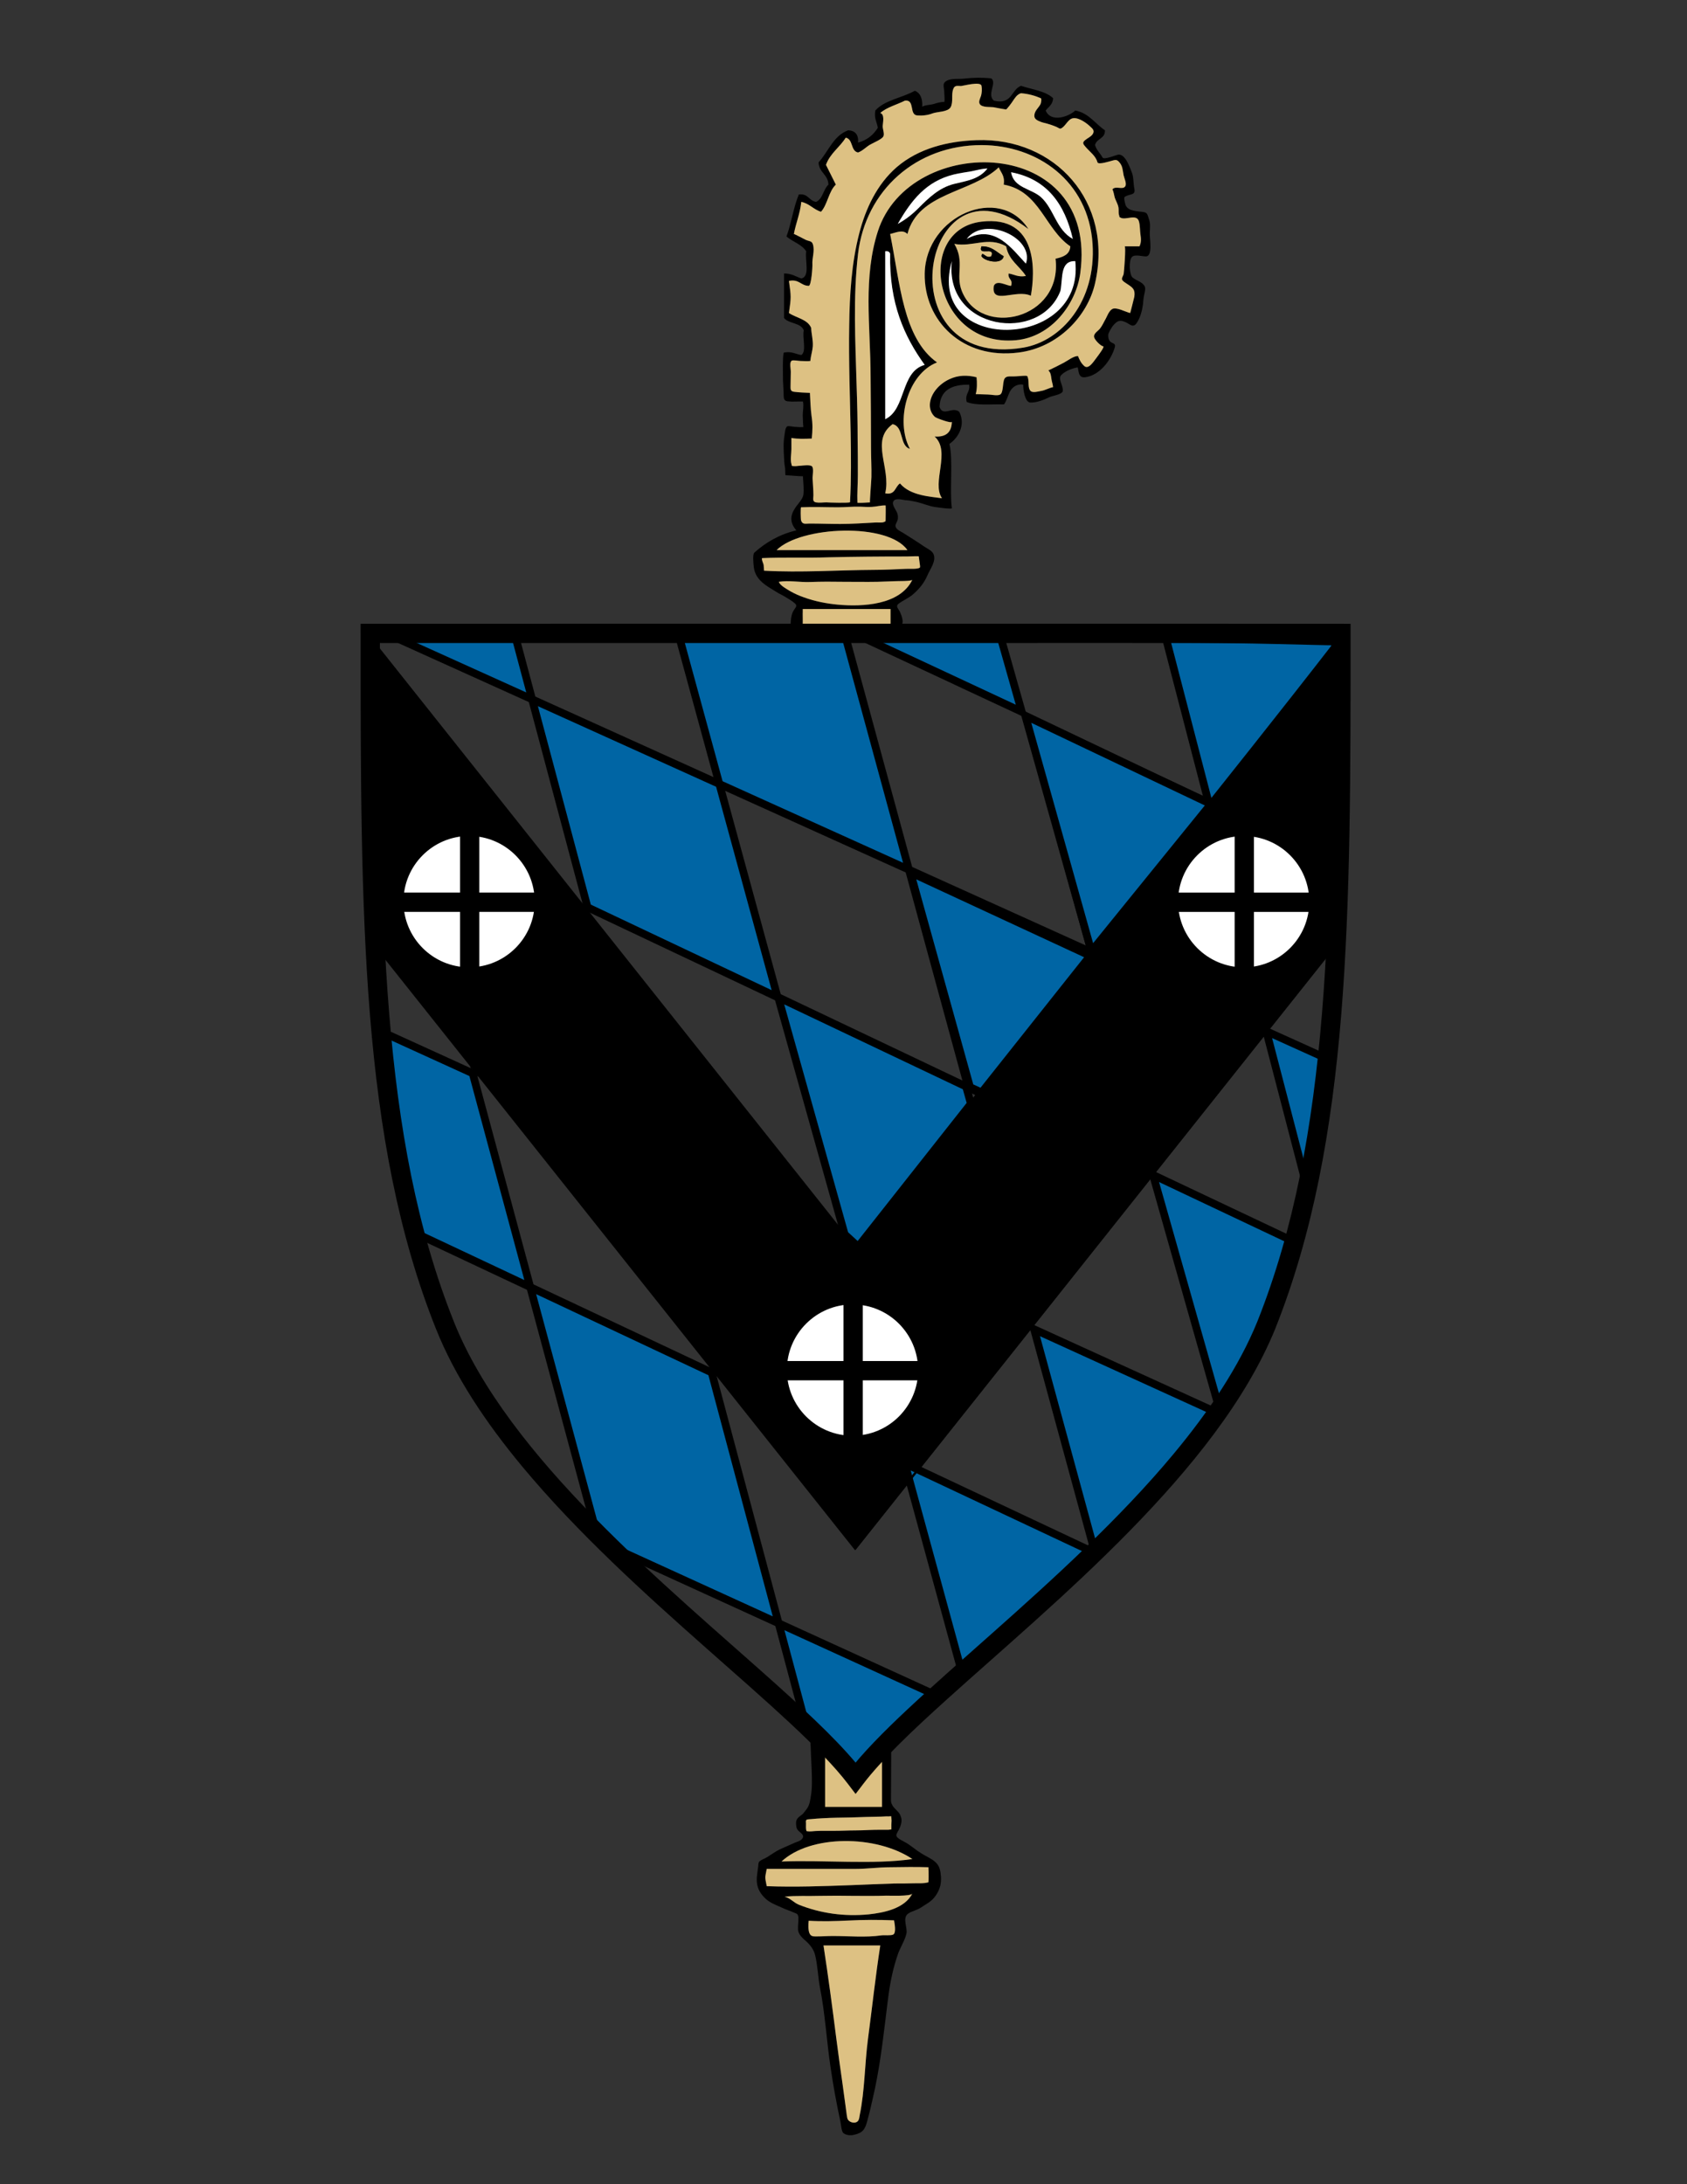 <?xml version="1.0" encoding="utf-8"?>
<!-- Generator: Adobe Illustrator 16.0.0, SVG Export Plug-In . SVG Version: 6.00 Build 0)  -->
<!DOCTYPE svg PUBLIC "-//W3C//DTD SVG 1.1//EN" "http://www.w3.org/Graphics/SVG/1.1/DTD/svg11.dtd">
<svg version="1.1" id="Layer_1" xmlns="http://www.w3.org/2000/svg" xmlns:xlink="http://www.w3.org/1999/xlink" x="0px" y="0px"
	 width="612px" height="792px" viewBox="0 0 612 792" enable-background="new 0 0 612 792" xml:space="preserve">
<rect x="0" y="0" width="612" height="792" fill="#333333" stroke="none"/>
<g>
	<path d="M287.102,158.8c0,1.344,0,2.688,0,4.03c0,1.567-0.448,3.881,0,5.374c0.298,1.044-0.074,0.671,0.971,0.821
		c0.746,0.074,1.642-0.15,2.388-0.15c0.896-0.075,3.358-0.448,4.104,0.224c0.746,0.746,0.149,3.507,0.225,4.478
		c0.074,2.015,0.297,3.955,0.297,5.97c0,1.194-0.448,2.313,0.896,2.612c1.268,0.225,2.537,0,3.805,0
		c0.673,0.075,8.582,0.299,8.582-0.074c0.447-8.358,0.375-16.791,0.225-25.149c-0.225-12.984-0.747-25.895-0.523-38.879
		c0.15-11.193,0.82-22.612,3.658-33.507c2.312-8.955,6.417-17.686,13.507-23.88c8.059-6.94,18.656-9.478,29.028-9.851
		c28.434-1.044,49.775,22.313,42.985,51.939c-2.688,11.865-13.433,23.283-27.761,25.075c-20.299,2.611-34.328-11.493-34.029-28.657
		c0.372-21.044,27.237-32.462,37.61-16.119c-38.73-29.851-52.834,51.641-1.791,42.984c13.882-2.389,26.418-16.865,25.075-37.612
		c-1.492-22.835-20.075-35.819-40.298-35.819c-23.655,0-42.015,16.342-44.775,39.402c-1.865,15.82-0.971,31.865-0.522,47.761
		c0.225,6.492,0.372,12.984,0.372,19.552c0.077,4.253,0.077,8.582,0.077,12.91c0,3.358-0.3,6.792-0.15,10.075
		c1.565,0.075,2.984-0.075,4.553-0.149c-0.15,0,0.521-8.357,0.521-9.179c0.074-3.507-0.149-7.089-0.149-10.597
		c0-8.582-0.075-17.164-0.15-25.746c0-9.104-0.746-18.283-0.746-27.387c0-8.583,0.746-17.164,3.358-25.299
		c11.493-36.118,80.372-35.148,73.433,15.224c-1.568,11.119-10.447,22.984-23.283,24.179c-30.074,2.761-37.09-40.074-12.537-42.984
		c20.744-2.463,19.402,18.581,17.91,26.865c-5.373-2.538-14.552,3.582-13.433-3.583c1.045-2.388,4.701,0,6.268,0
		c0.747-2.538-1.268-2.313-0.896-4.478c2.091,0.298,3.359,1.418,6.269,0.896c-2.312-3.656-6.269-5.672-7.163-10.746
		c-6.492-3.731-12.164,0.374-18.806-0.896c3.88,6.568,0.374,11.045,2.687,17.015c6.791,17.313,36.641,10.448,34.029-11.641
		c2.686-0.598,5.148-1.418,5.373-4.478c-9.255-6.269-11.045-20-24.178-22.387c0.521-3.209-1.046-4.329-1.792-6.269
		c-9.776,9.328-29.178,9.029-33.134,24.179c-1.717-1.791-4.254-0.448-6.27,0c3.582,17.612,4.628,37.761,17.015,46.566
		c-10.745,4.179-15.223,21.269-9.85,31.343c-3.881-1.194-2.09-8.059-6.268-8.955c-8.284,5.97-0.449,15.896-2.688,25.074
		c3.73,0.746,3.507-2.388,5.372-3.582c3.807,4.552,11.344,4.775,15.225,5.373c-3.881-5.671,3.358-17.015-2.688-22.388
		c4.181,0.298,6.194-1.567,6.269-5.373c0,0.821-5.597-1.269-6.119-1.716c-1.268-1.12-1.866-2.687-1.866-4.403
		c0.149-4.104,3.508-7.611,7.017-9.253c3.282-1.568,6.565-1.568,9.924-0.747c0.225,1.791,0.225,4.403-0.298,6.119
		c1.417,0.074,2.985,0.074,4.478,0.149c1.044,0,3.21,0.523,4.253,0.075c1.42-0.597,0.896-4.254,1.717-5.821
		c0.598-0.971,1.791-0.821,3.061-0.821c1.269,0,2.537-0.15,3.805-0.225c1.492,0,1.417-0.148,1.717,1.12
		c0.299,1.194-0.149,3.433,0.896,4.403c0.821,0.747,2.762,0.149,3.655,0c1.568-0.224,2.986-1.119,4.479-1.417
		c-0.074-0.97-0.447-1.94-0.596-2.985c-0.15-1.045-0.225-2.313-1.12-3.06c1.94-0.895,3.806-1.865,5.672-2.836
		c1.418-0.746,3.434-2.388,5.073-2.388c0.599,1.418,1.045,2.463,2.24,3.582c1.642,1.567,3.655-1.94,4.626-3.135
		c0.224-0.298,2.911-3.805,2.314-3.955c-0.971-0.149-2.985-2.239-3.285-3.209c-0.446-1.493,1.568-2.388,2.239-3.433
		c0.672-0.896,1.119-1.866,1.643-2.836c0.746-1.194,1.342-3.282,2.612-4.029c1.492-0.896,4.851,1.044,6.565,1.417
		c0,0,1.419-5.447,1.493-5.895c0.373-2.688-0.522-3.284-2.687-4.702c-0.521-0.373-1.642-0.971-1.792-1.642
		c-0.073-0.598,0.449-1.269,0.598-1.865c0.149-0.747,0.896-10.075,0.373-10.075c1.792,0,3.583,0,5.373,0
		c0.672-1.343,0.597-2.761,0.374-4.179c-0.224-1.493-0.149-3.284-0.523-4.702c-0.746-3.209-4.924-0.374-6.79-1.567
		c-0.522-0.298-0.225-0.149-0.447-0.82c-0.299-0.822-0.075-1.866-0.225-2.762c-0.225-1.418-1.045-2.537-1.417-3.88
		c0,0-0.523-2.686-0.821-2.686c1.044-1.568,3.806,0.298,4.701-1.195c0.597-0.97-0.374-2.91-0.598-3.955
		c-0.373-1.866-0.298-3.433-1.716-4.925c-0.82-0.896-1.419-0.672-2.537-0.374c-0.597,0.149-4.926,1.567-5.225,0.597
		c-0.671-2.388-2.687-3.731-4.253-5.522c-0.971-1.119-1.418-1.642-0.149-2.612c0.896-0.747,2.015-1.12,2.687-2.164
		c0.895-1.493-0.447-2.165-1.417-3.135c-1.345-1.194-4.404-3.283-6.344-2.388c-1.493,0.671-2.463,3.134-3.956,3.582
		c-0.372,0.075-1.268-0.597-1.567-0.671c-1.044-0.448-2.163-0.821-3.207-1.12c-0.822-0.224-1.644-0.373-2.391-0.671
		c-1.118-0.448-2.46-0.971-2.312-2.388c0.149-1.717,1.494-2.612,2.24-4.03c0.148-0.298,0.521-1.94,0.072-2.164
		c-2.088-0.895-4.401-1.567-7.162-1.791c-1.493,0.448-2.239,1.791-3.061,2.985c-0.223,0.373-2.089,2.91-2.388,2.91
		c-1.493-0.224-2.985-0.522-4.552-0.82c-1.269-0.15-4.104,0.148-4.926-1.12c-0.597-0.821,0.149-2.164,0.449-3.059
		c0.297-1.195,0.372-2.389,0.148-3.583c-0.299-1.717-6.492,0-7.389,0.075c-1.268,0-2.312-0.373-2.834,1.044
		c-0.822,2.015,0.072,4.702-0.971,6.643c-1.046,1.791-4.777,1.566-6.568,2.238c-1.717,0.672-3.73,0.895-5.521,0.747
		c-3.06-0.225-0.746-5.821-4.478-5.374c-2.984,1.493-6.567,2.389-8.955,4.478c1.642,0.522,0.97,3.358,0.896,4.553
		c-0.149,1.119,0.746,2.91,0.225,3.955c-0.599,1.045-3.358,2.164-4.404,2.762c-1.717,0.821-2.91,2.388-4.775,3.06
		c-2.761-0.523-1.717-4.851-4.478-5.374c-2.165,3.508-5.671,5.672-7.163,9.852c1.192,2.388,2.387,4.775,3.58,7.164
		c-2.611,2.462-2.984,7.164-5.372,9.85c-2.762-0.821-4.179-2.985-7.164-3.582c-0.449,4.328-1.941,7.611-2.687,11.641
		c0.298,0,4.03,2.015,4.403,2.165c1.269,0.522,2.165,0.298,2.537,1.716c0.672,2.388-0.373,4.776-0.223,7.164
		c0.075,0.746-0.374,7.761-1.343,7.761c-2.911-0.075-3.433-2.538-7.165-1.792c0.821,5.747,0.821,5.896,0,11.642
		c2.688,1.791,6.717,2.238,8.06,5.373c0.074,2.164,0.746,4.478,0.597,6.716c-0.149,1.791-0.746,3.507-0.896,5.298
		c-1.12,0.149-2.388,0-3.582,0c-0.672,0-2.686-0.448-3.209-0.074c-0.896,0.596-0.224,3.208-0.299,4.179
		c0,1.492-0.075,2.984-0.075,4.477c0,1.567-0.223,2.462,1.418,2.612c1.865,0.223,3.731,0.298,5.597,0.373
		c0.149,2.835,0.224,5.671,0.597,8.432c0.448,2.836,0.374,5.298,0.075,8.134C292.102,159.099,289.416,159.249,287.102,158.8z
		 M334.564,38.728c0.821-0.671,3.134-0.671,4.253-1.044c1.344-0.449,2.314-0.672,3.807-0.747c0.148-1.194-0.075-2.537-0.075-3.731
		c0-1.045-0.671-2.612,0.224-3.434c1.791-1.641,4.851-0.969,7.015-1.268c3.358-0.373,6.493-0.448,9.852-0.074
		c2.088,1.715-1.717,5.746,0.896,8.059c6.717,1.642,6.194-3.954,9.851-5.373c4.028,1.344,8.88,1.866,11.641,4.478
		c-0.074,2.313-1.642,3.134-2.686,4.478c1.865,4.478,8.283,2.313,10.746,0c4.999,0.971,7.164,4.776,10.746,7.164
		c0.149,3.135-3.06,2.911-3.582,5.374c0.522,1.865,1.865,2.91,2.686,4.477c0.523,1.045,5.001-0.969,5.896-1.044
		c2.536,0,4.029,4.701,4.851,6.716c0.598,1.716,0.447,3.806,0.82,5.597c0.597,2.687-1.791,1.791-3.508,3.06
		c-0.446,0.299,0.225,2.612,0.373,3.06c0.971,2.165,4.329,2.09,6.343,2.388c1.642,0.225,1.569,1.12,2.091,2.612
		c0.597,1.642,0.372,3.209,0.297,4.925c-0.147,1.866,1.271,8.507-1.417,8.582c-1.268,0-3.955-0.821-4.999,0.149
		c-1.269,1.194-1.046,6.493,0.224,7.537c1.343,1.12,3.283,1.418,4.254,2.985c0.597,0.97,0.074,2.239-0.075,3.209
		c-0.299,1.119-0.299,2.238-0.446,3.432c-0.3,2.313-0.971,4.926-2.314,6.866c-1.344,2.015-2.612,0.149-4.254-0.448
		c-1.046-0.448-2.089-0.598-3.06,0.149c-1.27,0.97-2.163,2.463-2.837,3.955c-0.297,0.747-0.149,2.239,0.449,2.911
		c0.896,0.97,2.238,0.597,1.789,2.239c-1.417,4.776-5.521,10.149-10.745,10.821c-2.388,0.298-2.313-1.865-2.687-3.582
		c-1.79,0.298-3.806,1.044-5.298,2.165c-0.821,0.671-1.268,1.119-1.119,2.164c0.148,1.194,1.493,3.656,0.819,4.626
		c-0.746,0.971-3.58,1.344-4.699,1.866c-2.017,0.97-4.629,2.014-6.941,1.94c-1.94-0.149-2.611-4.701-2.538-6.492
		c-2.014-0.373-3.805,0.672-4.775,2.388c-0.373,0.523-1.79,4.776-2.312,4.776c-4.629-0.149-10.075,0.522-13.433-0.896
		c-0.747-3.135,1.342-3.433,0.895-6.269c-6.344-0.075-10.522,2.015-10.747,8.06c1.27,3.731,4.628-0.298,7.165,1.791
		c2.463,4.926-0.521,9.553-3.583,11.642c1.42,5.746,0,17.089,0.896,23.283c0.075,0.522-5.895-0.373-6.417-0.448
		c-2.09-0.373-4.179-1.269-6.344-1.79c-1.418-0.299-2.835-0.598-4.253-0.672c-1.194-0.149-3.582-0.896-4.255,0.522
		c-0.596,1.344,1.271,3.284,1.568,4.552c0.148,0.671,0.148,1.343,0.074,1.94c-0.149,0.747-0.821,1.568-0.821,2.239
		c0,1.344,1.642,1.94,2.612,2.537c2.537,1.643,5.148,3.209,7.611,4.925c1.046,0.746,2.837,1.493,3.434,2.612
		c1.417,2.612-1.195,5.747-2.09,7.985c-1.194,2.761-2.91,4.851-5.224,6.866c-1.642,1.417-3.656,2.165-5.373,3.507
		c-1.046,0.971,0.298,1.941,0.671,2.911c0.448,1.045,1.344,3.209,0.747,4.329c-0.447,0.746-1.493,0.597-2.164,0.671
		c-0.373,0-1.717,0.448-2.015,0.298c-0.598-0.298-0.97-4.328-0.97-5.148c-4.926-0.224-9.927,0.149-14.852,0.149
		c-5.372,0-10.746-0.299-16.044,0c-0.074,1.269,0.597,4.179-0.522,5c-0.598,0.448-2.836,1.045-3.358,0.597
		c-0.523-0.448-0.523-2.09-0.448-2.761c0.149-1.194,0.299-2.463,0.97-3.583c0.672-1.269,1.642-1.717,0.448-2.761
		c-1.043-0.896-2.462-1.717-3.582-2.388c-0.97-0.597-1.94-0.97-2.835-1.567c-2.911-1.865-6.044-3.284-7.686-6.566
		c-0.523-1.045-0.747-2.239-0.821-3.434c-0.074-0.821-0.373-3.806,0.298-4.402c4.104-3.656,8.956-6.567,15.225-8.06
		c-2.463-2.836-2.314-5.448-0.225-8.433c0.896-1.269,2.463-2.836,2.762-4.403c0.297-2.239-0.075-4.627-0.15-6.791
		c-2.014,0-4.327-0.299-6.343-0.373c-0.148-1.12,0-2.164-0.224-3.209c-0.223-1.119-0.223-2.238-0.298-3.358
		c-0.149-2.538-0.298-5.149,0.149-7.687c0.149-0.895,0.224-2.909,0.971-3.432c0.521-0.299,2.165,0.15,2.76,0.15
		c1.044,0.074,2.09,0.148,3.135,0.074c-0.15-1.417-0.15-2.836-0.225-4.253c0-1.492,0.448-3.507,0.074-5
		c-1.865-0.074-3.805,0.149-5.596-0.074c-1.642-0.225-1.343-1.642-1.418-3.06c-0.075-1.493-0.149-3.06-0.224-4.552
		c0-1.045-0.224-10,0.373-10.074c2.911-0.523,4.179,0.596,6.269,0.895c2.014-1.268,0.297-6.269,0.896-8.955
		c-1.046-2.835-5.448-2.313-7.165-4.478c0-5.373,0-10.746,0-16.119c2.762-0.075,4.254,1.119,6.269,1.792
		c3.283-0.672,1.268-6.493,1.79-9.852c-1.641-2.537-4.925-3.433-7.164-5.373c1.791-4.776,2.537-10.597,4.477-15.224
		c3.434-0.447,3.657,2.314,6.27,2.688c2.463-1.119,2.612-4.553,4.477-6.269c-0.147-3.731-3.433-4.329-3.581-8.06
		c3.581-3.88,5.298-9.626,10.746-11.642c2.538,0.149,3.806,1.567,3.582,4.478c3.283-0.896,5.597-2.835,7.163-5.373
		c-0.298-2.09-1.417-3.358-0.896-6.269c3.358-3.806,9.702-4.552,14.328-7.164C333.894,33.728,334.714,35.743,334.564,38.728z
		 M358.221,61.116c-1.866,0-3.806,0.597-5.672,0.97c-2.164,0.373-4.402,0.672-6.567,1.194c-10,2.463-15.372,9.328-20.298,17.91
		c2.835-1.566,5.148-3.358,7.389-5.597c3.806-3.806,7.611-7.537,12.983-8.881C350.832,65.519,355.086,65.071,358.221,61.116z
		 M345.31,94.697c-9.774,33.656,48.282,32.761,44.776,0c-5.598-0.224-4.479,6.194-5.374,10.746
		C377.325,124.771,342.475,119.771,345.31,94.697z M389.19,86.638c-2.91-12.612-9.328-21.716-22.389-24.179
		c0.896,5.672,7.239,5.896,10.745,8.955C382.398,75.742,383.145,83.354,389.19,86.638z M372.175,95.592
		c3.209-9.327-14.925-17.611-21.49-8.954C360.908,81.041,367.251,90.444,372.175,95.592z M333.743,205.74
		c0.075-0.149,0-0.971-0.149-1.792c-0.149-1.119-0.299-2.238-0.299-2.238c-1.492-0.075-2.835,0.074-4.327,0.074
		c-9.478,0-18.955,0.075-28.358,0.299c-8.06,0.298-16.119-0.075-24.179,0.298c-0.149,0.821,0.448,1.717,0.597,2.463
		c0.074,0.671,0.074,1.343,0.149,2.089c13.284,0.746,26.79-0.224,40.148-0.299c3.807,0,7.612-0.224,11.418-0.373
		C329.714,206.188,333.22,206.486,333.743,205.74z M281.729,199.471c15.82,0,31.64,0,47.462,0
		C322.176,189.397,290.46,190.741,281.729,199.471z M321.132,152.009c7.687-3.656,5.447-17.238,14.328-19.701
		c-7.388-10.224-12.911-22.313-12.538-40.298c-0.223-0.671-0.746-1.044-1.79-0.896C321.132,111.414,321.132,131.711,321.132,152.009
		z M330.981,210.217c-0.297,0.598-5.521,0.448-6.268,0.522c-2.09,0.075-4.181,0.15-6.344,0.224c-4.104,0.075-8.283,0-12.387,0
		c-4.03-0.074-8.06-0.074-12.09,0.075c-3.806,0.15-7.611-0.671-11.342-0.075c0.373,1.344,2.985,2.687,4.179,3.433
		c1.566,0.896,3.283,1.643,4.999,2.239c3.955,1.418,8.135,2.239,12.238,2.612C312.773,220.068,326.504,219.471,330.981,210.217z
		 M320.608,189.322c0.896-0.373,0.599-0.224,0.673-1.194c0-1.567,0.075-3.284,0-4.85c-1.791-0.075-3.283,0.447-5,0.521
		c-1.418,0.075-2.835,0-4.254-0.075c-2.687-0.074-5.448,0.225-8.061,0.225c-4.477,0-8.88-0.225-13.357,0
		c-0.223,0-0.149,4.328,0,4.775c0.523,1.568,1.642,1.12,3.134,1.12c3.657,0,7.389,0.15,11.045,0.15
		c4.253,0,8.433-0.299,12.687-0.523C318.295,189.397,319.787,189.621,320.608,189.322z"/>
	<path fill="#DDC183" d="M413.742,85.146c0.223,1.417,0.298,2.835-0.374,4.179c-1.79,0-3.581,0-5.373,0
		c0.522,0-0.224,9.328-0.373,10.075c-0.148,0.596-0.671,1.268-0.598,1.865c0.15,0.671,1.271,1.269,1.792,1.642
		c2.164,1.418,3.06,2.014,2.687,4.702c-0.074,0.448-1.493,5.895-1.493,5.895c-1.715-0.373-5.073-2.313-6.565-1.417
		c-1.271,0.747-1.866,2.835-2.612,4.029c-0.523,0.971-0.971,1.941-1.643,2.836c-0.671,1.044-2.686,1.94-2.239,3.433
		c0.3,0.97,2.314,3.06,3.285,3.209c0.597,0.149-2.091,3.656-2.314,3.955c-0.971,1.194-2.984,4.702-4.626,3.135
		c-1.195-1.119-1.642-2.164-2.24-3.582c-1.64,0-3.655,1.642-5.073,2.388c-1.866,0.971-3.731,1.941-5.672,2.836
		c0.896,0.746,0.97,2.015,1.12,3.06c0.148,1.045,0.521,2.015,0.596,2.985c-1.492,0.298-2.91,1.194-4.479,1.417
		c-0.894,0.149-2.834,0.747-3.655,0c-1.045-0.97-0.597-3.209-0.896-4.403c-0.3-1.268-0.225-1.12-1.717-1.12
		c-1.268,0.075-2.536,0.225-3.805,0.225c-1.27,0-2.463-0.15-3.061,0.821c-0.821,1.567-0.297,5.224-1.717,5.821
		c-1.043,0.448-3.209-0.075-4.253-0.075c-1.492-0.075-3.061-0.075-4.478-0.149c0.522-1.716,0.522-4.329,0.298-6.119
		c-3.358-0.821-6.642-0.821-9.924,0.747c-3.509,1.642-6.867,5.148-7.017,9.253c0,1.716,0.599,3.284,1.866,4.403
		c0.522,0.447,6.119,2.537,6.119,1.716c-0.074,3.806-2.088,5.671-6.269,5.373c6.046,5.373-1.193,16.716,2.688,22.388
		c-3.881-0.597-11.418-0.821-15.225-5.373c-1.865,1.194-1.642,4.328-5.372,3.582c2.238-9.179-5.597-19.104,2.688-25.074
		c4.178,0.896,2.387,7.761,6.268,8.955c-5.373-10.074-0.896-27.164,9.85-31.343c-12.387-8.805-13.433-28.954-17.015-46.566
		c2.016-0.448,4.553-1.791,6.27,0c3.956-15.149,23.357-14.851,33.134-24.179c0.746,1.94,2.313,3.06,1.792,6.269
		c13.133,2.387,14.923,16.119,24.178,22.387c-0.225,3.06-2.688,3.88-5.373,4.478c2.611,22.089-27.238,28.954-34.029,11.641
		c-2.312-5.97,1.193-10.447-2.687-17.015c6.642,1.27,12.313-2.835,18.806,0.896c0.895,5.074,4.851,7.09,7.163,10.746
		c-2.909,0.523-4.178-0.597-6.269-0.896c-0.372,2.165,1.643,1.94,0.896,4.478c-1.566,0-5.223-2.388-6.268,0
		c-1.119,7.164,8.06,1.045,13.433,3.583c1.492-8.285,2.834-29.328-17.91-26.865c-24.553,2.91-17.537,45.745,12.537,42.984
		c12.836-1.194,21.715-13.06,23.283-24.179c6.939-50.373-61.939-51.342-73.433-15.224c-2.612,8.135-3.358,16.716-3.358,25.299
		c0,9.104,0.746,18.283,0.746,27.387c0.075,8.582,0.15,17.164,0.15,25.746c0,3.507,0.224,7.089,0.149,10.597
		c0,0.822-0.672,9.179-0.521,9.179c-1.568,0.075-2.987,0.225-4.553,0.149c-0.149-3.283,0.15-6.716,0.15-10.075
		c0-4.328,0-8.657-0.077-12.91c0-6.567-0.147-13.06-0.372-19.552c-0.448-15.896-1.343-31.94,0.522-47.761
		c2.761-23.06,21.12-39.402,44.775-39.402c20.223,0,38.806,12.984,40.298,35.819c1.343,20.747-11.193,35.223-25.075,37.612
		c-51.043,8.656-36.939-72.835,1.791-42.984c-10.373-16.343-37.238-4.925-37.61,16.119c-0.299,17.164,13.73,31.268,34.029,28.657
		c14.328-1.792,25.073-13.209,27.761-25.075c6.79-29.626-14.552-52.984-42.985-51.939c-10.372,0.373-20.97,2.911-29.028,9.851
		c-7.09,6.194-11.194,14.925-13.507,23.88c-2.838,10.895-3.508,22.313-3.658,33.507c-0.224,12.984,0.299,25.895,0.523,38.879
		c0.15,8.358,0.223,16.791-0.225,25.149c0,0.374-7.909,0.149-8.582,0.074c-1.268,0-2.537,0.225-3.805,0
		c-1.344-0.298-0.896-1.417-0.896-2.612c0-2.015-0.224-3.955-0.297-5.97c-0.075-0.971,0.521-3.732-0.225-4.478
		c-0.746-0.671-3.209-0.298-4.104-0.224c-0.746,0-1.642,0.224-2.388,0.15c-1.045-0.15-0.672,0.223-0.971-0.821
		c-0.448-1.493,0-3.807,0-5.374c0-1.342,0-2.686,0-4.03c2.313,0.448,5,0.299,7.389,0.224c0.299-2.836,0.373-5.298-0.075-8.134
		c-0.373-2.761-0.448-5.597-0.597-8.432c-1.866-0.075-3.732-0.15-5.597-0.373c-1.642-0.15-1.418-1.045-1.418-2.612
		c0-1.493,0.075-2.985,0.075-4.477c0.075-0.971-0.597-3.583,0.299-4.179c0.523-0.374,2.537,0.074,3.209,0.074
		c1.194,0,2.462,0.149,3.582,0c0.149-1.791,0.747-3.507,0.896-5.298c0.149-2.239-0.522-4.552-0.597-6.716
		c-1.343-3.135-5.373-3.583-8.06-5.373c0.821-5.747,0.821-5.895,0-11.642c3.732-0.746,4.254,1.717,7.165,1.792
		c0.97,0,1.418-7.015,1.343-7.761c-0.149-2.388,0.896-4.776,0.223-7.164c-0.373-1.418-1.268-1.194-2.537-1.716
		c-0.373-0.15-4.104-2.165-4.403-2.165c0.746-4.03,2.238-7.313,2.687-11.641c2.985,0.596,4.402,2.761,7.164,3.582
		c2.388-2.687,2.761-7.388,5.372-9.85c-1.193-2.389-2.388-4.776-3.58-7.164c1.492-4.18,4.998-6.343,7.163-9.852
		c2.761,0.523,1.717,4.851,4.478,5.374c1.865-0.672,3.059-2.239,4.775-3.06c1.046-0.598,3.806-1.717,4.404-2.762
		c0.521-1.045-0.374-2.835-0.225-3.955c0.074-1.194,0.746-4.03-0.896-4.553c2.388-2.089,5.971-2.985,8.955-4.478
		c3.731-0.447,1.418,5.149,4.478,5.374c1.791,0.148,3.805-0.075,5.521-0.747c1.791-0.672,5.522-0.448,6.568-2.238
		c1.043-1.941,0.148-4.627,0.971-6.643c0.521-1.417,1.566-1.044,2.834-1.044c0.896-0.075,7.09-1.792,7.389-0.075
		c0.224,1.194,0.148,2.388-0.148,3.583c-0.3,0.895-1.046,2.238-0.449,3.059c0.821,1.269,3.657,0.97,4.926,1.12
		c1.566,0.298,3.059,0.596,4.552,0.82c0.299,0,2.165-2.537,2.388-2.91c0.821-1.194,1.567-2.538,3.061-2.985
		c2.761,0.224,5.074,0.896,7.162,1.791c0.449,0.224,0.076,1.866-0.072,2.164c-0.746,1.418-2.091,2.313-2.24,4.03
		c-0.147,1.417,1.194,1.94,2.312,2.388c0.747,0.298,1.568,0.448,2.391,0.671c1.044,0.299,2.163,0.672,3.207,1.12
		c0.3,0.074,1.195,0.746,1.567,0.671c1.493-0.448,2.463-2.911,3.956-3.582c1.939-0.896,4.999,1.194,6.344,2.388
		c0.97,0.97,2.312,1.642,1.417,3.135c-0.672,1.044-1.791,1.417-2.687,2.164c-1.269,0.97-0.821,1.493,0.149,2.612
		c1.566,1.791,3.582,3.134,4.253,5.522c0.299,0.97,4.628-0.448,5.225-0.597c1.118-0.298,1.717-0.522,2.537,0.374
		c1.418,1.492,1.343,3.059,1.716,4.925c0.224,1.044,1.194,2.985,0.598,3.955c-0.896,1.493-3.657-0.373-4.701,1.195
		c0.298,0,0.821,2.686,0.821,2.686c0.372,1.343,1.192,2.462,1.417,3.88c0.149,0.896-0.074,1.94,0.225,2.762
		c0.223,0.671-0.075,0.522,0.447,0.82c1.866,1.194,6.044-1.642,6.79,1.567C413.593,81.862,413.519,83.653,413.742,85.146z
		 M356.057,92.906c0.971,1.791,7.387,3.284,8.061,0c-2.538-1.343-4.104-3.657-8.061-3.582c-1.419,3.806,4.999-0.224,3.582,3.582
		C357.623,94.1,356.28,90.593,356.057,92.906z"/>
	<path fill="#FFFFFF" d="M390.086,94.697c3.506,32.761-54.551,33.656-44.776,0c-2.835,25.074,32.016,30.074,39.402,10.746
		C385.607,100.892,384.488,94.473,390.086,94.697z"/>
	<path fill="#FFFFFF" d="M366.802,62.459c13.061,2.463,19.479,11.567,22.389,24.179c-6.046-3.284-6.792-10.896-11.644-15.224
		C374.041,68.354,367.697,68.131,366.802,62.459z"/>
	<path fill="#FFFFFF" d="M350.685,86.638c6.565-8.657,24.699-0.373,21.49,8.954C367.251,90.444,360.908,81.041,350.685,86.638z"/>
	<path d="M364.117,92.906c-0.674,3.284-7.09,1.791-8.061,0c0.224-2.313,1.566,1.194,3.582,0c1.417-3.806-5.001,0.224-3.582-3.582
		C360.013,89.249,361.579,91.563,364.117,92.906z"/>
	<path fill="#FFFFFF" d="M352.549,62.086c1.866-0.373,3.806-0.97,5.672-0.97c-3.135,3.955-7.389,4.403-12.165,5.597
		c-5.372,1.344-9.178,5.075-12.983,8.881c-2.24,2.239-4.554,4.03-7.389,5.597c4.926-8.582,10.298-15.447,20.298-17.91
		C348.146,62.758,350.385,62.459,352.549,62.086z"/>
	<path d="M341.355,680.509c0.074,1.044,0,2.161-0.224,3.21c-0.448,1.713-1.344,3.43-2.538,4.698
		c-1.27,1.419-2.911,2.165-4.403,3.209c-1.492,1.045-3.283,1.269-4.701,2.238c-2.312,1.57-0.149,5.15-0.671,7.315
		c-0.598,2.463-2.015,4.625-2.911,6.941c-0.896,2.535-1.642,5.072-2.238,7.76c-1.194,5.224-1.716,10.595-2.388,15.97
		c-1.194,9.7-2.388,19.328-4.628,28.88c-0.597,2.76-1.268,5.521-2.014,8.282c-0.821,2.985-1.493,4.33-4.777,5.076
		c-1.192,0.298-2.834,0.225-3.879-0.599c-0.746-0.522-0.896-3.357-1.121-4.254c-1.417-6.565-2.611-13.134-3.582-19.774
		c-1.417-9.554-1.939-19.255-3.805-28.655c-0.746-3.955-0.821-8.061-1.792-11.939c-0.446-1.867-1.716-3.584-3.134-4.853
		c-1.269-1.118-2.985-2.537-3.06-4.404c-0.074-1.492,0.225-2.834,0.15-4.326c-0.15-1.343-0.448-1.27-1.643-1.791
		c-1.492-0.673-3.06-1.121-4.553-1.867c-1.865-0.82-4.028-1.64-5.521-2.985c-2.985-2.684-3.806-5.447-3.209-9.326
		c0.149-0.971,0.225-1.867,0.374-2.838c0-0.371,0.074-0.968,0.224-1.269c0.297-0.445,0.896-0.746,1.343-0.97
		c0.671-0.298,1.268-0.597,1.865-0.968c1.418-0.896,2.837-1.941,4.403-2.688c1.791-0.822,3.583-1.568,5.373-2.389
		c0.896-0.372,1.94-0.596,2.612-1.342c1.044-1.121,0.074-1.867-0.821-2.614c-0.671-0.522-1.119-1.117-1.193-1.94
		c-0.15-0.894-0.225-1.79,0.223-2.61c0.597-1.045,1.492-1.27,2.239-2.088c0.448-0.525,0.895-1.121,1.343-1.717
		c1.12-1.492,1.269-3.508,1.568-5.301c0.373-2.537,0.298-5.073,0.224-7.61c-0.075-3.062-0.299-6.047-0.374-9.105
		c-0.149-2.835-0.448-6.194,0.149-9.028c0.224-0.674,26.865-1.121,28.433,0.447c0.446,0.445,0.446,1.416,0.446,1.939
		c0.3,2.462,0.149,4.925,0.149,7.313c0,1.195,0,2.312,0,3.434c0,4.625-0.074,9.327-0.074,14.028c0,1.121-0.075,1.643,0.523,2.613
		c0.671,1.27,2.238,2.162,2.835,3.508c0.074,0.297,0.298,0.746,0.373,1.044c0.374,1.493-0.299,3.283-1.045,4.625
		c-0.149,0.225-0.298,0.448-0.373,0.673c-0.447,0.746-0.522,1.269,0.075,1.866c0.821,0.747,1.79,1.119,2.687,1.641
		c1.044,0.521,1.939,1.268,2.91,1.941c1.045,0.82,2.089,1.566,3.209,2.238c1.642,1.045,3.433,1.717,4.851,2.985
		C340.907,676.553,341.205,678.418,341.355,680.509z M336.878,680.358c0-1.118,0-2.165-0.075-3.283
		c-4.626-0.15-9.253-0.073-13.954,0c-4.104,0-8.284,0.597-12.464,0.597c-10.969,0-24.328,0-32.237,0
		c-0.672,3.506-0.672,2.76,0,6.268c10.224,0.375,20.522,0,30.744-0.371c5.299-0.225,10.523-0.449,15.747-0.598
		c2.238,0,4.478,0,6.643-0.076c1.791-0.074,3.805,0.15,5.521-0.371C336.878,681.852,336.878,681.105,336.878,680.358z
		 M330.981,686.627c-0.597,1.043-8.208,0.746-9.402,0.746c-3.955,0.15-7.91,0.076-11.864,0.076c-4.106-0.076-8.21-0.076-12.39,0
		c-4.179,0.147-8.506-0.15-12.685,0.298c2.089,0.522,3.208,2.089,5.148,2.908c8.061,3.209,16.642,4.33,25.298,3.508
		C320.683,693.567,328.146,692.074,330.981,686.627z M324.041,701.478c1.195-0.672,0.449-4.105,0.3-5.15
		c-5.597-0.223-11.119-0.223-16.642,0.074c-4.777,0.225-9.553,0.375-14.328,0.076c-0.149,1.27-0.225,3.357,0.298,4.552
		c0.522,1.194,1.417,1.121,2.612,1.121c1.94,0,3.955-0.15,5.894-0.15c5.747,0,11.866,0.596,17.539-0.225
		C320.758,701.625,323.146,701.926,324.041,701.478z M323.445,660.059c-0.075-0.221,0-0.521-0.075-0.82l-0.075-0.672
		c-0.373,0-0.671,0.076-0.97,0.076c-0.896-0.076-1.717,0.074-2.61,0.074c-3.658,0.074-7.239,0.15-10.823,0.298
		c-3.506,0.077-7.013,0.077-10.521,0.298c-1.343,0.076-2.688,0.15-4.03,0.301c-0.448,0.074-1.417,0-1.791,0.298
		c-0.299,0.224-0.149,0.971-0.149,1.343c0,0.746-0.074,1.643,0.074,2.314c0.075,0.372,0,0.372,0.374,0.446
		c0.896,0.15,2.015,0,2.911-0.074c0.671,0,1.343-0.074,2.016-0.074c1.566,0,3.208,0,4.775,0c2.611,0,5.225-0.15,7.835-0.15
		c1.643,0,3.284-0.073,4.926-0.147c1.492-0.076,2.911-0.076,4.404-0.076c0.818,0,1.642,0,2.461,0c0.448,0,0.821-0.147,1.194-0.147
		c0,0,0-0.746,0-1.717C323.37,661.105,323.445,660.584,323.445,660.059z M319.341,705.434c-6.865,0-13.732,0-20.597,0
		c1.717,11.193,3.209,22.388,4.627,33.582c0.745,5.595,1.491,11.267,2.312,16.862c0.374,2.688,0.746,5.448,1.12,8.208
		c0.225,1.346,0.297,2.688,0.596,4.033c0.3,1.117,1.867,1.79,2.985,1.492c1.27-0.375,1.27-1.418,1.492-2.613
		c1.867-9.103,1.792-18.358,2.986-27.535C316.356,728.192,317.698,715.955,319.341,705.434z M283.52,674.984
		c15.522-0.597,33.432,1.194,47.461-0.894C317.849,665.282,294.043,665.209,283.52,674.984z"/>
	<path fill="#DDC183" d="M336.803,677.075c0.075,1.118,0.075,2.165,0.075,3.283c0,0.747,0,1.493-0.075,2.165
		c-1.717,0.521-3.73,0.297-5.521,0.371c-2.165,0.076-4.404,0.076-6.643,0.076c-5.224,0.148-10.448,0.373-15.747,0.598
		c-10.222,0.371-20.521,0.746-30.744,0.371c-0.672-3.508-0.672-2.762,0-6.268c7.91,0,21.269,0,32.237,0
		c4.18,0,8.359-0.597,12.464-0.597C327.55,677.002,332.177,676.925,336.803,677.075z"/>
	<path fill="#DDC183" d="M333.594,203.949c0.149,0.821,0.225,1.642,0.149,1.792c-0.523,0.746-4.029,0.448-5,0.522
		c-3.806,0.149-7.611,0.373-11.418,0.373c-13.358,0.075-26.865,1.045-40.148,0.299c-0.075-0.746-0.075-1.418-0.149-2.089
		c-0.149-0.746-0.746-1.642-0.597-2.463c8.06-0.373,16.119,0,24.179-0.298c9.403-0.224,18.881-0.299,28.358-0.299
		c1.492,0,2.835-0.149,4.327-0.074C333.295,201.71,333.444,202.83,333.594,203.949z"/>
	<path fill="#DDC183" d="M329.191,199.471c-15.822,0-31.642,0-47.462,0C290.46,190.741,322.176,189.397,329.191,199.471z"/>
	<path fill="#FFFFFF" d="M335.46,132.309c-8.881,2.462-6.642,16.045-14.328,19.701c0-20.298,0-40.596,0-60.895
		c1.044-0.148,1.567,0.225,1.79,0.896C322.549,109.996,328.072,122.084,335.46,132.309z"/>
	<path fill="#DDC183" d="M324.714,210.74c0.746-0.075,5.971,0.075,6.268-0.522c-4.478,9.254-18.208,9.851-27.015,9.03
		c-4.104-0.373-8.283-1.194-12.238-2.612c-1.716-0.596-3.433-1.343-4.999-2.239c-1.194-0.746-3.806-2.089-4.179-3.433
		c3.731-0.597,7.536,0.225,11.342,0.075c4.031-0.148,8.06-0.148,12.09-0.075c4.104,0,8.282,0.075,12.387,0
		C320.533,210.89,322.624,210.815,324.714,210.74z"/>
	<path fill="#DDC183" d="M321.579,687.373c1.194,0,8.806,0.297,9.402-0.746c-2.836,5.447-10.299,6.94-15.896,7.536
		c-8.656,0.822-17.237-0.299-25.298-3.508c-1.94-0.819-3.059-2.386-5.148-2.908c4.179-0.448,8.506-0.15,12.685-0.298
		c4.18-0.076,8.283-0.076,12.39,0C313.669,687.449,317.624,687.523,321.579,687.373z"/>
	<path fill="#DDC183" d="M324.341,696.327c0.149,1.045,0.896,4.479-0.3,5.15c-0.896,0.448-3.283,0.147-4.326,0.298
		c-5.673,0.82-11.792,0.225-17.539,0.225c-1.939,0-3.954,0.15-5.894,0.15c-1.195,0-2.09,0.073-2.612-1.121
		c-0.523-1.194-0.448-3.282-0.298-4.552c4.775,0.299,9.551,0.148,14.328-0.076C313.222,696.104,318.744,696.104,324.341,696.327z"/>
	<path fill="#DDC183" d="M323.37,659.238c0.075,0.299,0,0.6,0.075,0.82c0,0.525-0.075,1.047-0.075,1.569c0,0.971,0,1.717,0,1.717
		c-0.373,0-0.746,0.147-1.194,0.147c-0.819,0-1.643,0-2.461,0c-1.493,0-2.912,0-4.404,0.076c-1.642,0.074-3.283,0.147-4.926,0.147
		c-2.61,0-5.224,0.15-7.835,0.15c-1.567,0-3.209,0-4.775,0c-0.673,0-1.345,0.074-2.016,0.074c-0.896,0.074-2.015,0.225-2.911,0.074
		c-0.374-0.074-0.298-0.074-0.374-0.446c-0.148-0.672-0.074-1.568-0.074-2.314c0-0.372-0.149-1.119,0.149-1.343
		c0.374-0.298,1.343-0.224,1.791-0.298c1.343-0.15,2.688-0.225,4.03-0.301c3.508-0.221,7.015-0.221,10.521-0.298
		c3.584-0.147,7.165-0.224,10.823-0.298c0.894,0,1.714-0.15,2.61-0.074c0.299,0,0.597-0.076,0.97-0.076L323.37,659.238z"/>
	<path fill="#DDC183" d="M321.281,188.128c-0.074,0.97,0.223,0.821-0.673,1.194c-0.821,0.299-2.313,0.075-3.133,0.149
		c-4.254,0.224-8.434,0.523-12.687,0.523c-3.656,0-7.389-0.15-11.045-0.15c-1.493,0-2.611,0.448-3.134-1.12
		c-0.149-0.447-0.223-4.775,0-4.775c4.478-0.225,8.881,0,13.357,0c2.612,0,5.374-0.298,8.061-0.225
		c1.419,0.075,2.836,0.15,4.254,0.075c1.717-0.075,3.209-0.596,5-0.521C321.356,184.845,321.281,186.562,321.281,188.128z"/>
	<path fill="#DDC183" d="M298.744,705.434c6.864,0,13.731,0,20.597,0c-1.643,10.521-2.984,22.759-4.478,34.029
		c-1.194,9.177-1.119,18.433-2.986,27.535c-0.223,1.195-0.223,2.238-1.492,2.613c-1.118,0.298-2.686-0.375-2.985-1.492
		c-0.299-1.346-0.371-2.688-0.596-4.033c-0.374-2.76-0.746-5.521-1.12-8.208c-0.821-5.596-1.567-11.268-2.312-16.862
		C301.953,727.821,300.461,716.627,298.744,705.434z"/>
	<path fill="#DDC183" d="M330.981,674.091c-14.029,2.088-31.939,0.297-47.461,0.894
		C294.043,665.209,317.849,665.282,330.981,674.091z"/>
	<path d="M484.513,343.061c1.746-34.582,1.746-71.953,1.746-112.576L310.188,451.869L134.118,230.484
		c0,40.59,0,77.972,1.736,112.565l174.333,219.078L484.513,343.061z"/>
	<path fill="#0065A4" d="M442.422,511.11c6.9-10.008,12.722-20.211,16.95-30.582c3.891-9.798,7.24-19.903,10.084-30.297
		l-51.168-24.199L442.422,511.11z"/>
	<path d="M442.422,511.11l1.152,0.793c6.944-10.067,12.817-20.359,17.094-30.845l0.006-0.015
		c3.908-9.849,7.274-20.003,10.134-30.443l0.309-1.131l-55.015-26.021l25.784,90.905l1.688-2.45L442.422,511.11l1.346-0.382
		l-23.292-82.113l48.382,22.883l0.599-1.267l-1.351-0.368c-2.83,10.343-6.164,20.4-10.034,30.148l0.004-0.009l0.002-0.002
		c-4.182,10.251-9.951,20.372-16.808,30.313L442.422,511.11l1.346-0.382L442.422,511.11z"/>
	<path fill="#0065A4" d="M329.736,315.355l-23.343-85.695c-19.147,0.011-39.35,0.011-60.353,0.011l14.917,54.606L329.736,315.355z"
		/>
	<path d="M329.736,315.355l1.351-0.367l-23.624-86.728l-1.069,0c-19.147,0.011-39.35,0.011-60.353,0.011h-1.833l15.573,57.01
		l72.087,32.573l-0.78-2.867L329.736,315.355l0.577-1.275l-68.179-30.806l-14.743-53.972l-1.35,0.369v1.399
		c21.002,0,41.206,0,60.353-0.011v-1.399l-1.35,0.367l23.342,85.695L329.736,315.355l0.577-1.275L329.736,315.355z"/>
	<path fill="#0065A4" d="M348.993,606.612c14.873-13.243,31.737-27.898,47.962-43.641l-68.725-32.329L348.993,606.612z"/>
	<path d="M348.993,606.612l0.931,1.047c14.864-13.237,31.745-27.906,48.005-43.685l1.453-1.407l-73.301-34.484l22.158,81.078
		l1.685-1.502L348.993,606.612l1.351-0.369L330.38,533.2l65.979,31.037l0.597-1.266l-0.975-1.006
		c-16.19,15.71-33.035,30.351-47.918,43.603L348.993,606.612l1.351-0.369L348.993,606.612z"/>
	<path fill="#0065A4" d="M193.027,253.575l-6.384-23.904c-15.258,0-30.791,0-46.532,0L193.027,253.575z"/>
	<path d="M193.027,253.575l1.353-0.361l-6.661-24.943h-1.075c-15.258,0-30.791,0-46.532,0l-0.576,2.675l55.605,25.12l-0.761-2.852
		L193.027,253.575l0.576-1.275l-52.915-23.904l-0.577,1.275v1.399c15.742,0,31.274,0,46.532,0v-1.399l-1.353,0.361l6.384,23.904
		L193.027,253.575l0.576-1.275L193.027,253.575z"/>
	<polygon points="213.151,328.999 213.241,328.808 146.457,297.218 171.285,389.326 237.538,419.521 213.329,328.85 
		213.241,328.808 213.151,328.999 212.947,329.053 236.901,418.767 171.64,389.025 147.101,297.988 213.061,329.189 
		213.151,328.999 212.947,329.053 	"/>
	<path fill="#0065A4" d="M221.181,560.643l61.276,27.968l-24.276-90.933l-65.823-30.971l24.045,89.201
		C217.984,557.502,219.577,559.074,221.181,560.643z"/>
	<path d="M221.181,560.643l-0.581,1.273l63.975,29.2l-25.21-94.428l-69.145-32.534l24.928,92.479l0.261,0.263
		c1.589,1.602,3.187,3.176,4.792,4.747l0.175,0.173l0.224,0.101L221.181,560.643l0.979-1c-1.602-1.566-3.19-3.133-4.763-4.719
		l-0.994,0.984l1.351-0.364l-23.258-86.283l62.5,29.407l23.344,87.438l-58.578-26.737L221.181,560.643l0.979-1L221.181,560.643z"/>
	<polygon fill="#0065A4" points="282.083,361.603 260.958,284.277 193.027,253.575 213.151,328.999 	"/>
	<polygon points="282.083,361.603 283.433,361.234 262.134,283.274 190.914,251.084 211.966,329.986 284.234,364.169 
		283.433,361.234 282.083,361.603 282.681,360.338 214.336,328.011 195.14,256.066 259.78,285.281 280.732,361.972 282.083,361.603 
		282.681,360.338 	"/>
	<path fill="#0065A4" d="M474.203,430.797c3.206-14.994,5.568-30.593,7.338-46.852l-22.146-10.006L474.203,430.797z"/>
	<path d="M474.203,430.797l1.369,0.292c3.218-15.049,5.587-30.695,7.361-46.992l0.109-1.009l-25.741-11.63l15.548,59.691
		l2.723-0.061L474.203,430.797l1.354-0.354l-14.07-54.022l19.478,8.8l0.576-1.275l-1.392-0.151
		c-1.765,16.223-4.12,31.773-7.314,46.71L474.203,430.797l1.354-0.354L474.203,430.797z"/>
	<polygon fill="#0065A4" points="417.147,425.493 418.288,426.032 395.32,344.993 394.714,344.729 	"/>
	<polygon points="417.147,425.493 417.057,425.682 418.198,426.221 418.618,426.42 395.495,344.839 394.8,344.536 394.394,344.359 
		416.97,425.641 417.057,425.682 417.147,425.493 417.35,425.436 395.036,345.099 395.146,345.146 417.959,425.644 417.237,425.302 
		417.147,425.493 417.35,425.436 	"/>
	<path fill="#0065A4" d="M171.462,389.175l-33.219-15.137c2.352,25.902,6.119,50.157,12.139,72.918l41.976,19.75L171.462,389.175z"
		/>
	<path d="M171.462,389.175l0.58-1.274l-35.411-16.135l0.217,2.398c2.356,25.958,6.134,50.29,12.18,73.151l0.167,0.632l45.299,21.313
		l-21.853-81.086l-0.6-0.273L171.462,389.175l-1.351,0.364l20.108,74.615l-39.242-18.463l-0.596,1.266l1.353-0.357
		c-5.994-22.664-9.752-46.841-12.097-72.688l-1.395,0.126l-0.58,1.273l33.218,15.137L171.462,389.175l-1.351,0.364L171.462,389.175z
		"/>
	<path fill="#0065A4" d="M397.164,562.771c16.379-15.892,32.088-32.854,44.435-50.497l-66.448-30.272L397.164,562.771z"/>
	<path d="M397.164,562.771l0.974,1.006c16.415-15.928,32.182-32.947,44.608-50.701l0.965-1.377l-70.695-32.207l23.421,85.938
		l1.701-1.652L397.164,562.771l1.35-0.365l-21.229-77.894l63.733,29.037l0.58-1.275l-1.146-0.804
		c-12.27,17.534-27.919,34.44-44.263,50.299L397.164,562.771l1.35-0.365L397.164,562.771z"/>
	<polygon points="306.404,450.669 306.492,450.478 236.901,418.769 258.001,497.826 328.555,531.027 306.58,450.519 
		306.492,450.478 306.404,450.669 306.201,450.727 327.906,530.257 258.358,497.527 237.538,419.521 306.317,450.86 
		306.404,450.669 306.201,450.727 	"/>
	<path fill="#0065A4" d="M362.604,229.648c-16.456,0-34.152,0-52.86,0.012l60.935,28.44L362.604,229.648z"/>
	<path d="M362.604,229.648v-1.399c-16.456,0-34.152,0-52.861,0.011l-0.591,2.668l63.71,29.735l-9.2-32.414h-1.058V229.648
		l-1.347,0.382l7.239,25.506l-58.16-27.145l-0.593,1.269l0.002,1.399c18.706-0.012,36.402-0.012,52.858-0.012V229.648l-1.347,0.382
		L362.604,229.648z"/>
	<path d="M310.39,561.326l0.331-0.263L135.571,340.959l0.065,1.309c2.594,52.003,9.089,97.704,25.373,138.415
		c13.447,33.74,43.964,65.933,74.489,94.151c30.523,28.21,61.081,52.466,74.557,70.144l0.334,0.439l0.336-0.439
		c13.467-17.678,43.869-41.934,74.314-70.144c30.449-28.219,60.968-60.411,74.722-94.149l-0.002,0.009l0.004-0.011
		c16.273-40.875,22.778-86.51,25.373-138.415l0.065-1.309L310.062,561.063L310.39,561.326l0.331-0.263L310.39,561.326l0.331,0.263
		l174.324-219.08l-0.33-0.262l-0.421-0.021c-2.591,51.861-9.09,97.403-25.312,138.146l0.003-0.008l-0.001,0.006
		c-13.655,33.512-44.093,65.661-74.516,93.848c-30.424,28.196-60.81,52.413-74.412,70.25l0.334,0.256l0.336-0.256
		c-13.612-17.837-44.153-42.054-74.655-70.25c-30.5-28.187-60.934-60.336-74.278-93.846c-16.233-40.58-22.724-86.187-25.314-138.146
		l-0.421,0.021l-0.33,0.262L310.39,562.001l0.331-0.412L310.39,561.326z"/>
	<path fill="#FFFFFF" d="M478.473,326.945c0,15.082-12.213,27.31-27.294,27.31c-15.082,0-27.31-12.228-27.31-27.31
		c0-15.083,12.228-27.298,27.31-27.298C466.26,299.647,478.473,311.862,478.473,326.945z"/>
	<path d="M478.473,326.945h-3.499c-0.001,6.586-2.656,12.518-6.968,16.837c-4.315,4.313-10.242,6.971-16.827,6.973
		c-6.587-0.002-12.518-2.66-16.837-6.974c-4.314-4.32-6.973-10.25-6.974-16.836c0.001-6.586,2.659-12.513,6.973-16.83
		c4.319-4.311,10.251-6.967,16.838-6.969c6.586,0.002,12.513,2.657,16.827,6.968c4.312,4.316,6.967,10.243,6.968,16.831H478.473
		h3.499c-0.001-17.015-13.78-30.795-30.793-30.797c-8.496-0.002-16.22,3.45-21.783,9.017c-5.572,5.561-9.026,13.283-9.025,21.78
		c0.003,17.016,13.792,30.806,30.809,30.809c8.495,0.002,16.217-3.455,21.777-9.025c5.566-5.564,9.018-13.289,9.016-21.784H478.473z
		"/>
	<polyline points="447.897,299.647 447.897,354.254 454.896,354.254 454.896,299.647 	"/>
	<polyline points="424.312,330.663 478.473,330.663 478.473,323.666 424.312,323.666 	"/>
	<path fill="#FFFFFF" d="M197.476,326.945c0,15.082-12.227,27.298-27.31,27.298c-15.083,0-27.297-12.217-27.297-27.298
		c0-15.083,12.215-27.309,27.297-27.309C185.249,299.636,197.476,311.862,197.476,326.945z"/>
	<path d="M197.476,326.945h-3.5c-0.001,6.586-2.659,12.513-6.973,16.83c-4.318,4.312-10.25,6.967-16.837,6.969
		c-6.587-0.002-12.513-2.658-16.831-6.968c-4.311-4.317-6.965-10.244-6.968-16.831c0.002-6.587,2.658-12.518,6.969-16.837
		c4.317-4.313,10.243-6.971,16.83-6.972c6.586,0.001,12.517,2.659,16.836,6.973c4.314,4.32,6.972,10.25,6.974,16.837H197.476h3.499
		c-0.002-17.017-13.792-30.806-30.809-30.808c-8.497-0.002-16.218,3.454-21.779,9.023c-5.567,5.565-9.019,13.288-9.017,21.784
		c0.001,17.015,13.781,30.795,30.796,30.797c8.496,0.001,16.22-3.451,21.784-9.017c5.571-5.562,9.026-13.284,9.025-21.78H197.476z"
		/>
	<polyline points="166.887,299.636 166.887,354.243 173.885,354.243 173.885,299.636 	"/>
	<polyline points="143.307,330.652 197.476,330.652 197.476,323.654 143.307,323.654 	"/>
	<path fill="#FFFFFF" d="M336.57,496.806c0,15.075-12.216,27.292-27.298,27.292s-27.309-12.217-27.309-27.292
		c0-15.088,12.227-27.305,27.309-27.305S336.57,481.718,336.57,496.806z"/>
	<path d="M336.57,496.806h-3.498c-0.003,6.583-2.658,12.509-6.968,16.825c-4.318,4.311-10.246,6.965-16.832,6.968
		c-6.588-0.003-12.518-2.659-16.838-6.971c-4.313-4.315-6.971-10.239-6.972-16.822c0.001-6.591,2.66-12.52,6.974-16.835
		c4.319-4.314,10.249-6.971,16.836-6.971c6.586,0,12.514,2.656,16.829,6.968c4.312,4.318,6.968,10.247,6.971,16.838H336.57h3.499
		c-0.001-17.021-13.783-30.804-30.797-30.804c-8.496-0.003-16.22,3.449-21.785,9.018c-5.569,5.562-9.025,13.287-9.024,21.786
		c-0.001,8.493,3.455,16.213,9.025,21.772c5.564,5.566,13.288,9.019,21.784,9.019c17.014-0.002,30.796-13.783,30.797-30.791H336.57z
		"/>
	<polyline points="305.992,469.501 305.992,524.098 312.99,524.098 312.99,469.501 	"/>
	<polyline points="282.401,500.516 336.57,500.516 336.57,493.518 282.401,493.518 	"/>
	<polygon fill="#0065A4" points="306.427,447.572 311.298,452.056 352.219,400.226 350.467,393.986 282.313,361.603 	"/>
	<polygon points="306.404,450.669 306.317,450.86 375.472,482.381 351.445,394.181 281.759,361.217 306.227,450.819 306.317,450.86 
		306.404,450.669 306.606,450.615 282.407,361.989 351.09,394.479 374.829,481.624 306.492,450.478 306.404,450.669 
		306.606,450.615 	"/>
	<polygon points="306.427,447.572 305.479,448.603 311.462,454.105 353.759,400.532 351.642,392.995 280.134,359.018 
		305.186,448.332 305.479,448.603 306.427,447.572 307.774,447.192 284.492,364.188 349.291,394.978 350.679,399.918 
		311.135,450.002 307.374,446.542 306.427,447.572 307.774,447.192 	"/>
	<polygon fill="#0065A4" points="351.899,394.207 356.116,396.139 395.488,346.575 330.237,316.311 	"/>
	<polygon points="351.899,394.207 351.315,395.479 356.531,397.869 397.69,346.054 328.076,313.766 350.726,395.208 
		351.315,395.479 351.899,394.207 353.248,393.831 332.397,318.855 393.286,347.097 355.703,394.41 352.483,392.934 
		351.899,394.207 353.248,393.831 	"/>
	<polygon points="417.147,425.493 418.496,425.119 395.887,343.724 327.604,312.855 350.086,395.319 419.315,428.065 
		418.496,425.119 417.147,425.493 417.746,424.228 352.448,393.34 331.869,317.855 393.541,345.735 415.798,425.868 
		417.147,425.493 417.746,424.228 	"/>
	<polygon fill="#0065A4" points="395.935,344.982 439.28,291.561 371.938,259.506 	"/>
	<polygon points="395.935,344.982 397.021,345.863 441.488,291.062 369.757,256.918 395.319,347.963 397.021,345.863 
		395.935,344.982 397.282,344.604 374.117,262.094 437.074,292.061 394.848,344.101 395.935,344.982 397.282,344.604 	"/>
	<polygon points="395.935,349.452 396.1,349.584 439.23,295.807 437.495,289.062 370.353,257.716 395.842,349.905 396.1,349.584 
		395.935,349.452 396.14,349.396 371.004,258.484 437.137,289.359 438.771,295.708 395.771,349.32 395.935,349.452 396.14,349.396 	
		"/>
	<path fill="#0065A4" d="M423.03,231.66l15.779,60.714c0,0,27.27-34.097,47.125-59.758
		C476.432,232.583,455.466,231.66,423.03,231.66z"/>
	<path d="M423.03,231.66l-1.354,0.352l16.481,63.418l1.745-2.182c0.002-0.003,27.272-34.101,47.139-59.776l1.738-2.247l-2.842-0.01
		c-9.438-0.032-30.452-0.956-62.907-0.956h-1.81l0.455,1.751L423.03,231.66v1.399c32.417,0,53.335,0.923,62.898,0.956l0.006-1.4
		l-1.107-0.856c-9.922,12.822-21.7,27.759-30.999,39.489c-4.648,5.864-8.676,10.927-11.542,14.524
		c-1.434,1.799-2.576,3.231-3.36,4.212c-0.783,0.982-1.209,1.514-1.21,1.515l1.094,0.874l1.354-0.352l-15.78-60.714L423.03,231.66
		v1.399V231.66z"/>
	<path d="M421.793,229.648l-0.203,0.053l15.547,59.658l48.881,22.807l0.008-0.321c0.648-25.841,0.648-53.173,0.648-82.163v-0.21
		l-0.211,0c-9.502-0.034-32.232-0.034-64.67-0.034h-0.272l0.069,0.264L421.793,229.648v0.21c32.438,0,55.168,0,64.669,0.033
		l0.001-0.21h-0.21c0,28.99,0,56.319-0.647,82.153l0.21,0.005l0.088-0.191l-48.408-22.587l-15.499-59.466L421.793,229.648v0.21
		V229.648z"/>
	<rect x="299.318" y="635.96" fill="#DDC183" width="20.662" height="19.244"/>
	<path fill="#0065A4" d="M292.267,625.346c7.446,7.085,13.698,13.589,18.123,19.378c6.516-8.556,16.984-18.632,29.442-29.913
		l-57.375-26.2L292.267,625.346z"/>
	<path d="M292.267,625.346l-0.965,1.014c7.42,7.059,13.629,13.525,17.978,19.215l1.114,1.457l1.11-1.461
		c6.398-8.41,16.83-18.465,29.267-29.722l1.577-1.426l-62.008-28.316l10.677,39.98l0.285,0.272L292.267,625.346l1.352-0.361
		l-9.044-33.868l54.675,24.968l0.582-1.273l-0.939-1.035c-12.477,11.3-22.985,21.397-29.615,30.101l1.112,0.848l1.113-0.85
		c-4.505-5.892-10.798-12.431-18.271-19.543L292.267,625.346l1.352-0.361L292.267,625.346z"/>
	<rect x="291.207" y="220.833" fill="#DDC183" width="31.866" height="6.102"/>
	<path d="M134.322,229.671h-3.499c0.001,50.795-0.004,96.658,3.396,138.417c3.403,41.753,10.212,79.427,23.932,113.741l0.01,0.022
		l-0.011-0.028c6.898,17.303,18.078,34.019,31.333,49.976c19.888,23.921,44.486,46.146,66.609,65.717
		c11.06,9.783,21.5,18.897,30.402,27.19c8.899,8.282,16.263,15.77,21.114,22.14l2.782,3.648l2.781-3.648
		c6.473-8.507,17.358-18.953,30.406-30.704c19.58-17.655,44.042-38.349,66.249-61.023c22.2-22.688,42.2-47.339,52.786-73.271
		l0.005-0.016l0.004-0.009c13.725-34.451,20.538-72.124,23.942-113.84c3.402-41.722,3.396-87.511,3.397-138.301v-3.492l-3.492-0.007
		c-11.027-0.021-39.837-0.028-81.001-0.028c-66.068,0-163.947,0.018-271.146,0.018h-3.499v3.499H134.322v3.499
		c107.2,0,205.081-0.017,271.146-0.017c41.161,0,69.977,0.007,80.987,0.028l0.007-3.499h-3.499
		c0.001,50.79-0.004,96.425-3.375,137.731c-3.368,41.312-10.1,78.273-23.467,111.819l0.01-0.022v-0.002
		c-6.652,16.336-17.49,32.522-30.482,48.112c-19.483,23.396-43.773,45.435-65.774,64.958c-11,9.767-21.431,18.904-30.421,27.311
		c-8.993,8.413-16.546,16.067-21.847,23.014l2.782,2.121l2.782-2.123c-7.071-9.257-18.191-19.805-31.384-31.663
		c-19.778-17.758-44.199-38.35-66.115-60.719c-21.923-22.352-41.285-46.497-51.022-70.984l-0.004-0.014l0.003,0.008
		c-13.359-33.4-20.088-70.36-23.456-111.709c-3.369-41.343-3.375-87.053-3.374-137.849H134.322v3.499V229.671z"/>
</g>
</svg>
